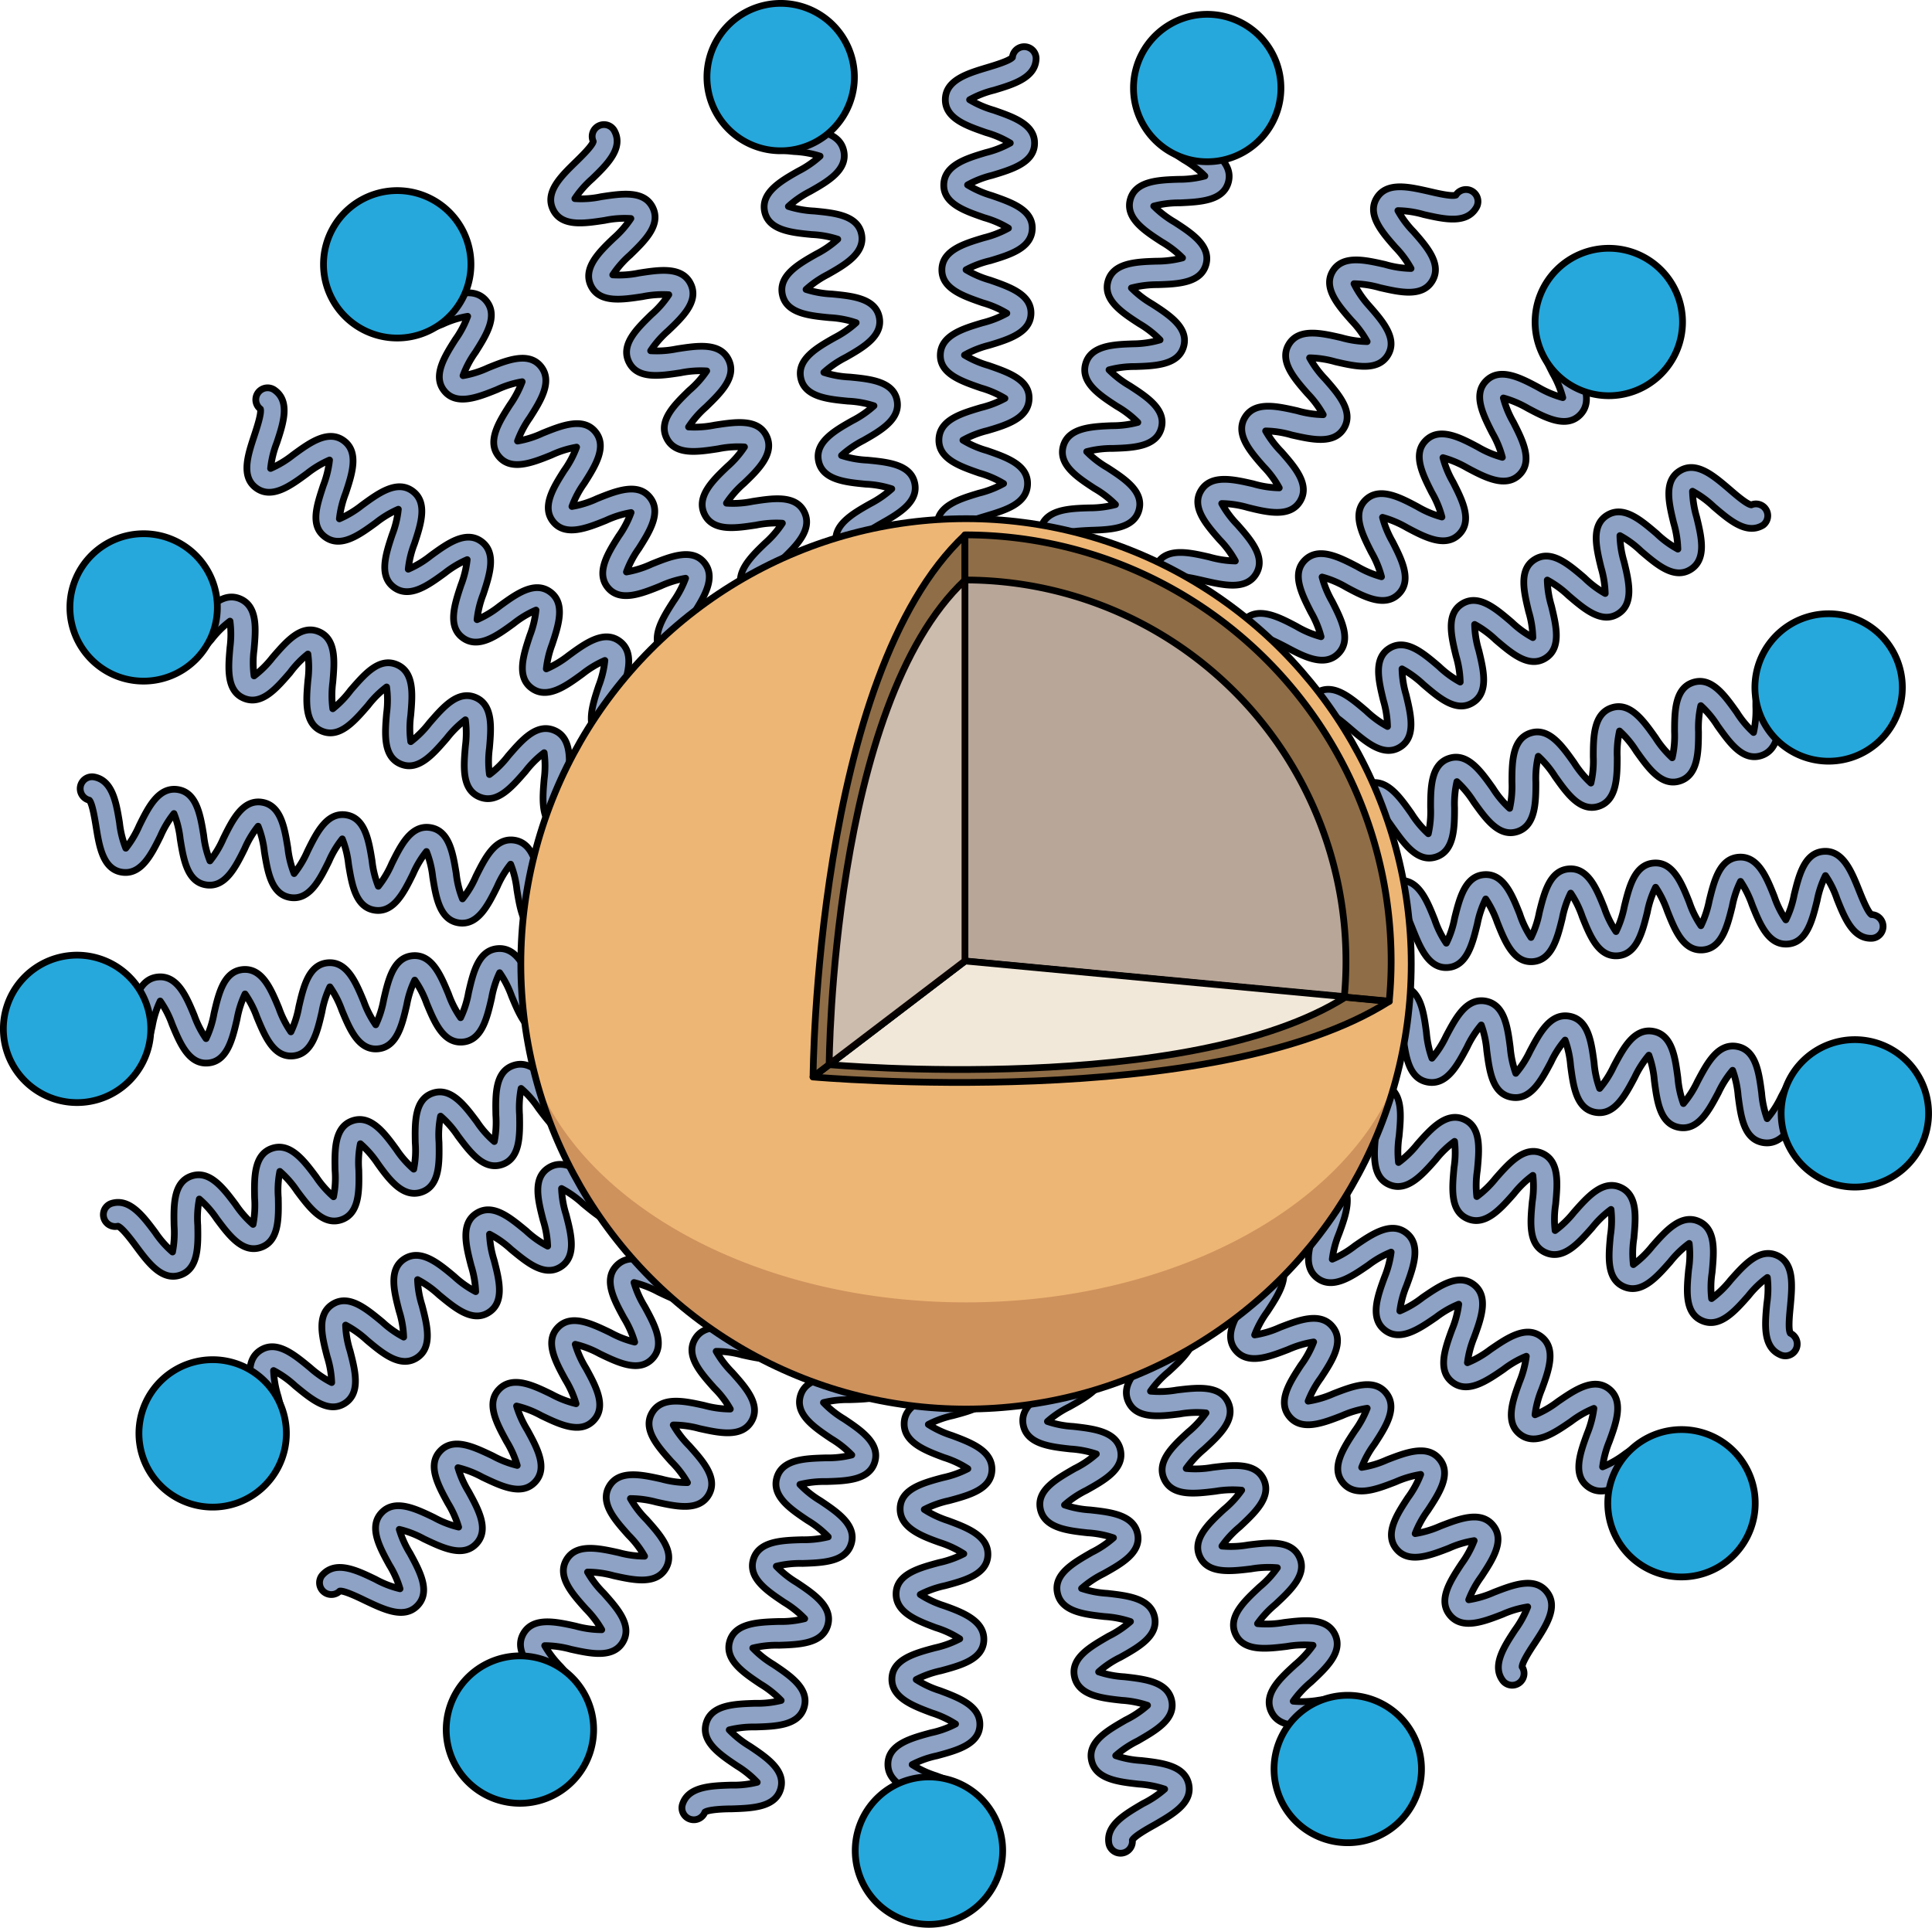 <svg id="Camada_1" data-name="Camada 1" xmlns="http://www.w3.org/2000/svg" width="286.45" height="285.83" viewBox="0 0 286.45 285.83"><title>elastin_like_polypeptide_transition_cut</title><path d="M172.15,86a1.76,1.76,0,0,1-.6-2.41c1.48-2.45,4.81-1.67,7.75-1a14.87,14.87,0,0,0,3.86.59,14.28,14.28,0,0,0-2.33-3.14c-2-2.28-4.24-4.86-2.76-7.3s4.8-1.67,7.74-1a14.63,14.63,0,0,0,3.86.6,14.53,14.53,0,0,0-2.32-3.14c-2-2.27-4.24-4.85-2.77-7.3s4.81-1.66,7.75-1a14.87,14.87,0,0,0,3.86.59,14.92,14.92,0,0,0-2.33-3.13c-2-2.28-4.24-4.86-2.77-7.3s4.81-1.67,7.75-1a14.87,14.87,0,0,0,3.86.59,15.21,15.21,0,0,0-2.33-3.14c-2-2.27-4.24-4.85-2.77-7.3s4.81-1.66,7.75-1a14.57,14.57,0,0,0,3.86.6,14.61,14.61,0,0,0-2.33-3.14c-2-2.27-4.24-4.85-2.76-7.3s4.8-1.66,7.74-1c1.19.28,3.36.79,4,.56a1.75,1.75,0,0,1,3,1.89c-1.47,2.45-4.8,1.66-7.74,1a14.52,14.52,0,0,0-3.86-.59,14.48,14.48,0,0,0,2.33,3.13c2,2.27,4.24,4.85,2.76,7.3s-4.81,1.67-7.75,1a14.81,14.81,0,0,0-3.85-.59A14.5,14.5,0,0,0,203,45.35c2,2.28,4.25,4.86,2.77,7.3s-4.81,1.67-7.75,1a14.87,14.87,0,0,0-3.85-.59,14.77,14.77,0,0,0,2.32,3.14c2,2.27,4.24,4.85,2.77,7.3s-4.81,1.66-7.75,1a14.51,14.51,0,0,0-3.86-.6A15,15,0,0,0,190,67c2,2.28,4.24,4.85,2.77,7.3S188,76,185,75.25a14.93,14.93,0,0,0-3.86-.59,14.52,14.52,0,0,0,2.33,3.14c2,2.27,4.24,4.85,2.76,7.3s-4.81,1.67-7.75,1c-1.18-.27-3.36-.79-4-.55A1.76,1.76,0,0,1,172.15,86Z" fill="#8da2c4" stroke="#000" stroke-linecap="round" stroke-linejoin="round"/><path d="M194.67,105.11a1.74,1.74,0,0,1,.58-2.41c2.44-1.49,5,.74,7.32,2.71a15,15,0,0,0,3.15,2.31,14.63,14.63,0,0,0-.61-3.86c-.71-2.93-1.52-6.26.92-7.75s5,.74,7.32,2.71a14.73,14.73,0,0,0,3.15,2.31,14.68,14.68,0,0,0-.62-3.86c-.71-2.93-1.52-6.26.92-7.75s5,.75,7.32,2.72a14.64,14.64,0,0,0,3.15,2.3,14.56,14.56,0,0,0-.62-3.85c-.71-2.94-1.52-6.26.92-7.75s5,.74,7.32,2.71A14.73,14.73,0,0,0,238,88a15,15,0,0,0-.62-3.85c-.71-2.94-1.52-6.27.92-7.76s5,.75,7.32,2.72a14.48,14.48,0,0,0,3.15,2.31,15,15,0,0,0-.62-3.86c-.71-2.93-1.52-6.26.92-7.75s5,.74,7.32,2.71c.92.8,2.61,2.26,3.27,2.34a1.75,1.75,0,0,1,1.75,3c-2.44,1.49-5-.74-7.32-2.72a14.74,14.74,0,0,0-3.15-2.3,15,15,0,0,0,.62,3.85c.71,2.94,1.52,6.26-.92,7.76s-5-.75-7.32-2.72a14.45,14.45,0,0,0-3.14-2.31,14.63,14.63,0,0,0,.61,3.86c.72,2.93,1.52,6.26-.91,7.75s-5-.74-7.32-2.72a15,15,0,0,0-3.15-2.3,14.56,14.56,0,0,0,.62,3.85c.71,2.94,1.52,6.26-.92,7.75s-5-.74-7.32-2.71a14.73,14.73,0,0,0-3.15-2.31,14.28,14.28,0,0,0,.62,3.86c.71,2.93,1.52,6.26-.92,7.75s-5-.74-7.32-2.72a15.26,15.26,0,0,0-3.15-2.3,14.5,14.5,0,0,0,.61,3.85c.71,2.94,1.52,6.27-.92,7.76s-5-.74-7.32-2.72c-.92-.79-2.62-2.25-3.28-2.33A1.76,1.76,0,0,1,194.67,105.11Z" fill="#8da2c4" stroke="#000" stroke-linecap="round" stroke-linejoin="round"/><path d="M205.84,132.43a1.74,1.74,0,0,1,1.63-1.87c2.85-.2,4.12,3,5.24,5.79a14.43,14.43,0,0,0,1.73,3.5,14.38,14.38,0,0,0,1.23-3.71c.73-2.93,1.55-6.25,4.4-6.45s4.12,3,5.24,5.79A14.43,14.43,0,0,0,227,139a14.38,14.38,0,0,0,1.23-3.71c.73-2.93,1.55-6.25,4.4-6.45s4.12,3,5.24,5.79a14.43,14.43,0,0,0,1.73,3.5,15.24,15.24,0,0,0,1.23-3.7c.72-2.94,1.54-6.26,4.39-6.46s4.12,3,5.24,5.79a14.25,14.25,0,0,0,1.73,3.5,15.24,15.24,0,0,0,1.23-3.7c.72-2.93,1.54-6.26,4.39-6.46s4.12,3,5.24,5.79a14.25,14.25,0,0,0,1.73,3.5,14.42,14.42,0,0,0,1.23-3.7c.72-2.93,1.54-6.26,4.39-6.45s4.12,3,5.24,5.79c.45,1.13,1.28,3.2,1.83,3.58a1.76,1.76,0,0,1,.15,3.51c-2.85.19-4.12-3-5.24-5.79a14.25,14.25,0,0,0-1.73-3.5,14.82,14.82,0,0,0-1.23,3.7c-.72,2.93-1.54,6.26-4.39,6.45s-4.12-3-5.24-5.79a15.41,15.41,0,0,0-1.73-3.5,14.64,14.64,0,0,0-1.23,3.71c-.73,2.93-1.54,6.26-4.4,6.45s-4.12-3-5.23-5.79a15.41,15.41,0,0,0-1.73-3.5,14.64,14.64,0,0,0-1.23,3.71c-.73,2.93-1.55,6.25-4.4,6.45s-4.12-3-5.24-5.79a14.81,14.81,0,0,0-1.72-3.5,14.75,14.75,0,0,0-1.24,3.71c-.72,2.93-1.54,6.25-4.39,6.45s-4.12-3-5.24-5.79a15.2,15.2,0,0,0-1.73-3.5,14.8,14.8,0,0,0-1.24,3.7c-.72,2.94-1.54,6.26-4.39,6.46s-4.12-3-5.24-5.79c-.45-1.13-1.28-3.21-1.83-3.58A1.76,1.76,0,0,1,205.84,132.43Z" fill="#8da2c4" stroke="#000" stroke-linecap="round" stroke-linejoin="round"/><path d="M203.13,161.82a1.75,1.75,0,0,1,2.31-.91c2.62,1.14,2.28,4.55,2,7.56a14.87,14.87,0,0,0-.09,3.9,14.69,14.69,0,0,0,2.81-2.72c2-2.26,4.26-4.83,6.88-3.69s2.28,4.55,2,7.55a14.9,14.9,0,0,0-.08,3.91,15,15,0,0,0,2.81-2.72c2-2.27,4.26-4.84,6.88-3.69s2.27,4.55,2,7.55a14.41,14.41,0,0,0-.08,3.9,14.88,14.88,0,0,0,2.8-2.71c2-2.27,4.26-4.84,6.88-3.7s2.27,4.55,2,7.55a14.48,14.48,0,0,0-.08,3.91,15,15,0,0,0,2.8-2.72c2-2.27,4.26-4.84,6.88-3.7s2.27,4.55,2,7.56a14.41,14.41,0,0,0-.08,3.9,15,15,0,0,0,2.8-2.72c2-2.26,4.26-4.83,6.88-3.69s2.27,4.55,2,7.55c-.12,1.21-.35,3.44,0,4a1.76,1.76,0,0,1-1.49,3.19c-2.62-1.15-2.28-4.55-2-7.56a14.83,14.83,0,0,0,.08-3.9,14.59,14.59,0,0,0-2.8,2.71c-2,2.27-4.26,4.84-6.88,3.7s-2.28-4.55-2-7.55a14.52,14.52,0,0,0,.09-3.91,14.69,14.69,0,0,0-2.81,2.72c-2,2.27-4.25,4.84-6.87,3.7s-2.28-4.55-2-7.56a14.45,14.45,0,0,0,.09-3.9,14.67,14.67,0,0,0-2.8,2.72c-2,2.26-4.26,4.83-6.88,3.69s-2.28-4.55-2-7.55a14.52,14.52,0,0,0,.09-3.91,14.69,14.69,0,0,0-2.81,2.72c-2,2.27-4.26,4.84-6.88,3.7s-2.27-4.55-2-7.56a14.41,14.41,0,0,0,.08-3.9,14.29,14.29,0,0,0-2.8,2.71c-2,2.27-4.26,4.84-6.88,3.7s-2.28-4.55-2-7.56c.12-1.21.35-3.43,0-4A1.75,1.75,0,0,1,203.13,161.82Z" fill="#8da2c4" stroke="#000" stroke-linecap="round" stroke-linejoin="round"/><path d="M187.16,186.64a1.75,1.75,0,0,1,2.47.26c1.79,2.22-.08,5.09-1.74,7.61a14.62,14.62,0,0,0-1.87,3.43,14.41,14.41,0,0,0,3.74-1.12c2.82-1.09,6-2.32,7.81-.1s-.08,5.09-1.74,7.62a14.82,14.82,0,0,0-1.88,3.42,14.81,14.81,0,0,0,3.75-1.11c2.81-1.09,6-2.33,7.8-.11s-.08,5.09-1.73,7.62a14.45,14.45,0,0,0-1.88,3.42,14.41,14.41,0,0,0,3.74-1.12c2.82-1.09,6-2.32,7.81-.1s-.08,5.09-1.74,7.61a14.87,14.87,0,0,0-1.88,3.43,15,15,0,0,0,3.74-1.12c2.82-1.09,6-2.33,7.81-.1s-.08,5.08-1.74,7.61a14.57,14.57,0,0,0-1.87,3.42,14.75,14.75,0,0,0,3.74-1.11c2.82-1.09,6-2.33,7.81-.1s-.09,5.08-1.74,7.61c-.67,1-1.9,2.88-1.89,3.55a1.76,1.76,0,0,1-2.79,2.13c-1.79-2.22.08-5.08,1.74-7.61a15,15,0,0,0,1.88-3.42,14.63,14.63,0,0,0-3.74,1.11c-2.82,1.09-6,2.33-7.81.1s.08-5.08,1.74-7.61a14.75,14.75,0,0,0,1.87-3.42,14.41,14.41,0,0,0-3.74,1.12c-2.82,1.09-6,2.32-7.8.1s.08-5.09,1.73-7.61a14.5,14.5,0,0,0,1.88-3.43,15.24,15.24,0,0,0-3.74,1.12c-2.82,1.09-6,2.33-7.81.1s.08-5.08,1.74-7.61a15,15,0,0,0,1.88-3.42,14.69,14.69,0,0,0-3.75,1.11c-2.81,1.09-6,2.33-7.8.1s.08-5.08,1.73-7.61a14.5,14.5,0,0,0,1.88-3.43A15.24,15.24,0,0,0,191,200.1c-2.82,1.09-6,2.32-7.81.1s.08-5.09,1.73-7.61c.67-1,1.9-2.89,1.89-3.56A1.74,1.74,0,0,1,187.16,186.64Z" fill="#8da2c4" stroke="#000" stroke-linecap="round" stroke-linejoin="round"/><path d="M161.53,201.27a1.76,1.76,0,0,1,2.07,1.38c.57,2.8-2.42,4.47-5.06,5.95a14.55,14.55,0,0,0-3.24,2.17,14.3,14.3,0,0,0,3.83.74c3,.34,6.41.72,7,3.52s-2.42,4.47-5.06,5.95a14.55,14.55,0,0,0-3.24,2.17,14.53,14.53,0,0,0,3.83.74c3,.33,6.4.71,7,3.52s-2.42,4.47-5.05,5.94a14.88,14.88,0,0,0-3.25,2.18,14.73,14.73,0,0,0,3.83.73c3,.34,6.41.72,7,3.52s-2.42,4.47-5.06,5.95a13.9,13.9,0,0,0-3.24,2.17,14.56,14.56,0,0,0,3.83.73c3,.34,6.4.72,7,3.52s-2.42,4.47-5.06,6a14.68,14.68,0,0,0-3.24,2.17,14.64,14.64,0,0,0,3.83.73c3,.34,6.41.72,7,3.52s-2.42,4.47-5.05,6c-1.06.59-3,1.68-3.31,2.28a1.76,1.76,0,0,1-3.46.6c-.57-2.8,2.42-4.47,5-6a14.88,14.88,0,0,0,3.25-2.17,15.12,15.12,0,0,0-3.84-.74c-3-.33-6.4-.71-7-3.51s2.42-4.47,5.06-6a14.55,14.55,0,0,0,3.24-2.17,15,15,0,0,0-3.83-.74c-3-.33-6.4-.71-7-3.51s2.42-4.47,5.05-6a14.88,14.88,0,0,0,3.25-2.17,15.13,15.13,0,0,0-3.83-.74c-3-.33-6.41-.71-7-3.51s2.42-4.47,5.06-6a14.88,14.88,0,0,0,3.25-2.17,14.7,14.7,0,0,0-3.84-.74c-3-.33-6.4-.71-7-3.52s2.42-4.47,5.06-6a14.55,14.55,0,0,0,3.24-2.17,15,15,0,0,0-3.83-.74c-3-.33-6.41-.71-7-3.51s2.42-4.48,5.06-6c1.06-.59,3-1.68,3.31-2.28A1.77,1.77,0,0,1,161.53,201.27Z" fill="#8da2c4" stroke="#000" stroke-linecap="round" stroke-linejoin="round"/><path d="M132,202.43a1.75,1.75,0,0,1,1.2,2.17c-.79,2.75-4.21,2.85-7.23,2.94a14.9,14.9,0,0,0-3.88.43,14.52,14.52,0,0,0,3.06,2.43c2.51,1.68,5.35,3.59,4.56,6.34s-4.21,2.85-7.23,2.94a14.9,14.9,0,0,0-3.88.43,14.58,14.58,0,0,0,3.06,2.43c2.5,1.68,5.35,3.59,4.56,6.33s-4.22,2.85-7.24,2.95a14.62,14.62,0,0,0-3.88.42,14.78,14.78,0,0,0,3.06,2.43c2.51,1.68,5.36,3.59,4.56,6.33s-4.21,2.85-7.23,2.95a14.62,14.62,0,0,0-3.88.42,14.78,14.78,0,0,0,3.06,2.43c2.51,1.68,5.35,3.59,4.56,6.33s-4.21,2.85-7.23,2.94a15,15,0,0,0-3.88.43,14.78,14.78,0,0,0,3.06,2.43c2.51,1.68,5.35,3.59,4.56,6.33s-4.21,2.85-7.23,2.95c-1.21,0-3.45.1-4,.49a1.76,1.76,0,0,1-3.35-1.06c.79-2.75,4.22-2.85,7.23-2.95a14.52,14.52,0,0,0,3.88-.42,14.43,14.43,0,0,0-3-2.43c-2.51-1.68-5.36-3.59-4.57-6.33s4.22-2.85,7.24-2.95a14.62,14.62,0,0,0,3.88-.42,14.78,14.78,0,0,0-3.06-2.43c-2.51-1.68-5.36-3.59-4.57-6.33s4.22-2.85,7.24-2.95a14.62,14.62,0,0,0,3.88-.42,14.78,14.78,0,0,0-3.06-2.43c-2.51-1.68-5.36-3.59-4.56-6.33s4.21-2.85,7.23-2.94a15,15,0,0,0,3.88-.43,14.78,14.78,0,0,0-3.06-2.43c-2.51-1.68-5.35-3.59-4.56-6.34s4.21-2.85,7.23-2.94a14.53,14.53,0,0,0,3.88-.43,14.83,14.83,0,0,0-3.06-2.42c-2.51-1.69-5.35-3.59-4.56-6.34s4.21-2.85,7.23-2.95c1.22,0,3.45-.1,4-.49A1.76,1.76,0,0,1,132,202.43Z" fill="#8da2c4" stroke="#000" stroke-linecap="round" stroke-linejoin="round"/><path d="M105.35,189.83a1.75,1.75,0,0,1,.06,2.48c-2,2.07-5,.59-7.77-.73A15.29,15.29,0,0,0,94,190.17a14.68,14.68,0,0,0,1.59,3.57c1.45,2.65,3.09,5.66,1.12,7.73s-5.06.58-7.78-.73a14.34,14.34,0,0,0-3.64-1.41,14.93,14.93,0,0,0,1.6,3.56c1.45,2.65,3.09,5.66,1.12,7.73s-5.06.58-7.78-.73a14.34,14.34,0,0,0-3.64-1.41,15.11,15.11,0,0,0,1.6,3.56c1.45,2.65,3.09,5.65,1.12,7.73s-5,.58-7.77-.73a14.94,14.94,0,0,0-3.64-1.42,14.68,14.68,0,0,0,1.59,3.57c1.45,2.65,3.09,5.65,1.12,7.72s-5,.59-7.77-.73a14.48,14.48,0,0,0-3.64-1.41,14.54,14.54,0,0,0,1.6,3.56c1.44,2.65,3.08,5.66,1.11,7.73s-5,.58-7.77-.73c-1.09-.53-3.11-1.5-3.77-1.41a1.75,1.75,0,0,1-2.48-2.48c2-2.07,5.06-.58,7.78.73a14.48,14.48,0,0,0,3.64,1.41,14.54,14.54,0,0,0-1.6-3.56c-1.45-2.65-3.09-5.66-1.12-7.73s5.06-.58,7.78.73A14.34,14.34,0,0,0,68,226.43a14.93,14.93,0,0,0-1.6-3.56c-1.45-2.65-3.09-5.66-1.12-7.73s5-.58,7.77.73a14.94,14.94,0,0,0,3.64,1.42,14.68,14.68,0,0,0-1.59-3.57C73.66,211.07,72,208.07,74,206s5.05-.59,7.77.73a14.87,14.87,0,0,0,3.64,1.41,14.68,14.68,0,0,0-1.59-3.57c-1.45-2.65-3.09-5.65-1.12-7.72s5-.59,7.77.73A14.87,14.87,0,0,0,94.1,199a14.68,14.68,0,0,0-1.59-3.57c-1.45-2.65-3.09-5.65-1.12-7.73s5-.58,7.77.73c1.1.53,3.11,1.5,3.77,1.41A1.76,1.76,0,0,1,105.35,189.83Z" fill="#8da2c4" stroke="#000" stroke-linecap="round" stroke-linejoin="round"/><path d="M87.49,166.33a1.75,1.75,0,0,1-1.09,2.23c-2.7.93-4.75-1.81-6.56-4.23a14.6,14.6,0,0,0-2.58-2.94,15.17,15.17,0,0,0-.23,3.9c.06,3,.13,6.45-2.58,7.38s-4.75-1.82-6.56-4.24a14.53,14.53,0,0,0-2.57-2.93,14.22,14.22,0,0,0-.23,3.89c.06,3,.12,6.45-2.58,7.37S57.76,175,56,172.53a14.9,14.9,0,0,0-2.57-2.94,14.32,14.32,0,0,0-.23,3.9c.06,3,.12,6.44-2.58,7.37s-4.75-1.81-6.56-4.23a14.9,14.9,0,0,0-2.57-2.94,14.29,14.29,0,0,0-.23,3.9c.06,3,.13,6.44-2.58,7.37s-4.75-1.82-6.55-4.24a14.83,14.83,0,0,0-2.58-2.93,14.67,14.67,0,0,0-.23,3.9c.06,3,.13,6.44-2.58,7.37s-4.75-1.82-6.55-4.24c-.73-1-2.07-2.76-2.7-3a1.76,1.76,0,0,1-1.05-3.35c2.71-.92,4.75,1.82,6.56,4.24a14.55,14.55,0,0,0,2.58,2.93,15.05,15.05,0,0,0,.23-3.89c-.06-3-.13-6.45,2.57-7.37s4.75,1.81,6.56,4.23a14.92,14.92,0,0,0,2.58,2.94,15.17,15.17,0,0,0,.23-3.9c-.06-3-.13-6.44,2.57-7.37s4.75,1.81,6.56,4.24a14.81,14.81,0,0,0,2.57,2.93,14.26,14.26,0,0,0,.23-3.9c-.06-3-.13-6.44,2.58-7.37S57,168,58.77,170.43a14.53,14.53,0,0,0,2.57,2.93,14.26,14.26,0,0,0,.23-3.9c-.06-3-.12-6.44,2.58-7.37s4.75,1.82,6.56,4.24a14.25,14.25,0,0,0,2.58,2.93,15.1,15.1,0,0,0,.23-3.9c-.06-3-.13-6.44,2.58-7.37s4.75,1.82,6.56,4.24c.72,1,2.06,2.76,2.69,3A1.76,1.76,0,0,1,87.49,166.33Z" fill="#8da2c4" stroke="#000" stroke-linecap="round" stroke-linejoin="round"/><path d="M82.5,137.25a1.75,1.75,0,0,1-2,1.47c-2.82-.42-3.37-3.8-3.86-6.79a14.48,14.48,0,0,0-.93-3.79,14.88,14.88,0,0,0-2,3.35c-1.34,2.71-2.86,5.78-5.69,5.35s-3.38-3.8-3.86-6.78a14.46,14.46,0,0,0-.93-3.8,14.88,14.88,0,0,0-2,3.35c-1.34,2.71-2.86,5.78-5.68,5.35s-3.38-3.8-3.87-6.78a14.38,14.38,0,0,0-.93-3.79,14.8,14.8,0,0,0-2,3.35c-1.34,2.7-2.86,5.77-5.69,5.34s-3.37-3.8-3.86-6.78a14.48,14.48,0,0,0-.93-3.79,14.8,14.8,0,0,0-2,3.35c-1.34,2.7-2.86,5.77-5.69,5.35s-3.37-3.81-3.86-6.79a14.48,14.48,0,0,0-.93-3.79,15,15,0,0,0-2,3.35c-1.34,2.71-2.86,5.77-5.69,5.35s-3.38-3.81-3.86-6.79c-.2-1.2-.55-3.4-1-3.89a1.76,1.76,0,0,1,.61-3.46c2.83.43,3.38,3.81,3.87,6.79a14.48,14.48,0,0,0,.93,3.79,15,15,0,0,0,2-3.35c1.34-2.71,2.86-5.77,5.69-5.35s3.37,3.81,3.86,6.79a14.48,14.48,0,0,0,.93,3.79,14.88,14.88,0,0,0,2-3.35c1.34-2.71,2.86-5.78,5.69-5.35s3.37,3.8,3.86,6.79a14.48,14.48,0,0,0,.93,3.79,14.88,14.88,0,0,0,2-3.35c1.34-2.71,2.86-5.78,5.69-5.35s3.38,3.8,3.86,6.78a14.56,14.56,0,0,0,.93,3.8,14.74,14.74,0,0,0,2-3.36c1.34-2.7,2.86-5.77,5.69-5.34s3.37,3.8,3.86,6.78a14.38,14.38,0,0,0,.93,3.79,14.44,14.44,0,0,0,2-3.35c1.35-2.7,2.87-5.77,5.69-5.35s3.38,3.81,3.87,6.79c.19,1.2.55,3.41,1,3.89A1.76,1.76,0,0,1,82.5,137.25Z" fill="#8da2c4" stroke="#000" stroke-linecap="round" stroke-linejoin="round"/><path d="M91.51,109.14a1.77,1.77,0,0,1-2.46.39c-2.31-1.69-1.24-4.94-.29-7.81a14.56,14.56,0,0,0,.92-3.79,14.84,14.84,0,0,0-3.32,2c-2.44,1.78-5.21,3.8-7.52,2.12s-1.24-4.93-.29-7.8a14.56,14.56,0,0,0,.92-3.79,14.48,14.48,0,0,0-3.32,2c-2.44,1.78-5.21,3.8-7.52,2.12s-1.24-4.94-.29-7.8a15,15,0,0,0,.93-3.8,15,15,0,0,0-3.33,2c-2.44,1.78-5.2,3.8-7.51,2.12s-1.24-4.93-.29-7.8a14.56,14.56,0,0,0,.92-3.79,14.84,14.84,0,0,0-3.32,2c-2.44,1.78-5.2,3.8-7.52,2.12S47,74.87,47.93,72a15,15,0,0,0,.93-3.79,14.88,14.88,0,0,0-3.33,2C43.1,72,40.33,74.05,38,72.37s-1.24-4.93-.29-7.8c.38-1.16,1.08-3.28.9-3.92a1.75,1.75,0,0,1,2.14-2.78c2.31,1.68,1.24,4.93.29,7.8a14.47,14.47,0,0,0-.92,3.79,14.84,14.84,0,0,0,3.32-2c2.44-1.79,5.21-3.81,7.52-2.12s1.24,4.93.29,7.8a14.94,14.94,0,0,0-.93,3.79,14.88,14.88,0,0,0,3.33-2c2.44-1.79,5.2-3.81,7.51-2.12s1.24,4.93.29,7.8a14.47,14.47,0,0,0-.92,3.79,14.56,14.56,0,0,0,3.32-2c2.44-1.78,5.2-3.8,7.51-2.12s1.24,4.94.3,7.81a14.53,14.53,0,0,0-.93,3.79,14.81,14.81,0,0,0,3.33-2c2.44-1.78,5.2-3.8,7.51-2.11s1.24,4.93.29,7.8A14.56,14.56,0,0,0,81,99.18a15.11,15.11,0,0,0,3.33-2c2.43-1.78,5.2-3.8,7.51-2.12s1.24,4.93.29,7.8c-.38,1.16-1.08,3.28-.9,3.92A1.77,1.77,0,0,1,91.51,109.14Z" fill="#8da2c4" stroke="#000" stroke-linecap="round" stroke-linejoin="round"/><path d="M112.47,88.37a1.75,1.75,0,0,1-2.35-.79c-1.28-2.56,1.18-5,3.34-7.06A14.6,14.6,0,0,0,116,77.58a14.86,14.86,0,0,0-3.89.28c-3,.45-6.38,1-7.65-1.59s1.18-5,3.35-7.06a14.6,14.6,0,0,0,2.57-2.94,14.94,14.94,0,0,0-3.9.28c-3,.46-6.37,1-7.64-1.59s1.18-4.95,3.34-7.06A14.31,14.31,0,0,0,104.78,55a14.86,14.86,0,0,0-3.89.28c-3,.45-6.37,1-7.64-1.59s1.18-4.95,3.34-7.06a14.31,14.31,0,0,0,2.57-2.93,14.86,14.86,0,0,0-3.89.28c-3,.45-6.37,1-7.64-1.59s1.18-5,3.34-7.06a14.85,14.85,0,0,0,2.57-2.93,14.44,14.44,0,0,0-3.89.28c-3,.45-6.37,1-7.64-1.59s1.18-4.95,3.34-7.06c.87-.85,2.47-2.41,2.61-3.06a1.75,1.75,0,0,1,3.18-1.48C92.42,22,90,24.41,87.8,26.52a14.85,14.85,0,0,0-2.57,2.93,14,14,0,0,0,3.89-.28c3-.45,6.37-1,7.65,1.59s-1.18,4.95-3.35,7.06a14.6,14.6,0,0,0-2.57,2.94,14.86,14.86,0,0,0,3.89-.28c3-.46,6.37-1,7.65,1.59s-1.18,4.94-3.35,7a14.6,14.6,0,0,0-2.57,2.94,14.86,14.86,0,0,0,3.89-.28c3-.46,6.37-1,7.65,1.59s-1.18,4.94-3.35,7.05a14.6,14.6,0,0,0-2.57,2.94,15,15,0,0,0,3.9-.28c3-.45,6.37-1,7.64,1.59s-1.18,5-3.34,7.06a14.62,14.62,0,0,0-2.58,2.93,14.46,14.46,0,0,0,3.9-.27c3-.46,6.37-1,7.64,1.59s-1.18,5-3.34,7.06c-.87.85-2.47,2.41-2.61,3.06A1.76,1.76,0,0,1,112.47,88.37Z" fill="#8da2c4" stroke="#000" stroke-linecap="round" stroke-linejoin="round"/><path d="M140.66,79.62a1.74,1.74,0,0,1-1.72-1.78c.05-2.86,3.33-3.85,6.22-4.72a14.62,14.62,0,0,0,3.64-1.42,14.62,14.62,0,0,0-3.59-1.55c-2.86-1-6.09-2.09-6-5s3.33-3.84,6.22-4.71A14.62,14.62,0,0,0,149,59.07a14.71,14.71,0,0,0-3.58-1.55c-2.86-1-6.1-2.08-6-4.94s3.33-3.84,6.23-4.71a14.69,14.69,0,0,0,3.63-1.42,14.71,14.71,0,0,0-3.58-1.55c-2.86-1-6.1-2.08-6.05-4.94s3.34-3.84,6.23-4.71a14.78,14.78,0,0,0,3.64-1.42,14.62,14.62,0,0,0-3.59-1.55c-2.86-1-6.1-2.08-6-4.94s3.33-3.84,6.22-4.71a14.62,14.62,0,0,0,3.64-1.42,14.71,14.71,0,0,0-3.58-1.55c-2.86-1-6.1-2.08-6.05-4.94s3.33-3.84,6.22-4.71c1.17-.35,3.31-1,3.73-1.51a1.76,1.76,0,0,1,3.51.15c-.05,2.86-3.33,3.85-6.23,4.72a14.53,14.53,0,0,0-3.63,1.42,15.1,15.1,0,0,0,3.58,1.55c2.86,1,6.1,2.08,6.05,4.94S150,25.12,147.1,26a14.62,14.62,0,0,0-3.64,1.42A15,15,0,0,0,147.05,29c2.86,1,6.1,2.08,6,4.94s-3.33,3.84-6.22,4.71A14.62,14.62,0,0,0,143.23,40a14.72,14.72,0,0,0,3.58,1.54c2.86,1,6.1,2.09,6.05,4.94s-3.33,3.85-6.22,4.72A14.62,14.62,0,0,0,143,52.65a15.1,15.1,0,0,0,3.58,1.55c2.86,1,6.1,2.08,6,4.94S149.3,63,146.4,63.85a14.53,14.53,0,0,0-3.63,1.42,14.37,14.37,0,0,0,3.58,1.55c2.86,1,6.1,2.09,6,5s-3.33,3.84-6.22,4.71c-1.16.35-3.31,1-3.73,1.51A1.74,1.74,0,0,1,140.66,79.62Z" fill="#8da2c4" stroke="#000" stroke-linecap="round" stroke-linejoin="round"/><path d="M184.52,94.39a1.76,1.76,0,0,1,0-2.49c2-2,5.07-.43,7.75,1a14.66,14.66,0,0,0,3.6,1.51,14.73,14.73,0,0,0-1.49-3.61c-1.37-2.69-2.93-5.74-.9-7.75s5.07-.44,7.75.95a14.89,14.89,0,0,0,3.6,1.52,14.73,14.73,0,0,0-1.49-3.61c-1.37-2.69-2.92-5.75-.89-7.76s5.06-.44,7.75,1a14.6,14.6,0,0,0,3.59,1.51,14.67,14.67,0,0,0-1.49-3.6c-1.37-2.7-2.92-5.75-.89-7.76s5.06-.44,7.75,1a14.6,14.6,0,0,0,3.59,1.51,14.67,14.67,0,0,0-1.49-3.6c-1.37-2.7-2.92-5.75-.89-7.76s5.06-.44,7.74,1a14.82,14.82,0,0,0,3.6,1.51,14.67,14.67,0,0,0-1.49-3.6c-1.37-2.7-2.92-5.75-.89-7.76s5.06-.44,7.74,1c1.08.56,3.07,1.59,3.73,1.52a1.76,1.76,0,0,1,2.41,2.56c-2,2-5.07.43-7.75-1a14.89,14.89,0,0,0-3.6-1.52,14.73,14.73,0,0,0,1.49,3.61c1.37,2.69,2.92,5.74.9,7.76s-5.07.43-7.75-1a15.3,15.3,0,0,0-3.6-1.52,14.57,14.57,0,0,0,1.49,3.61c1.37,2.69,2.92,5.75.9,7.76s-5.07.43-7.75-1a15.3,15.3,0,0,0-3.6-1.52,14.57,14.57,0,0,0,1.49,3.61c1.37,2.69,2.93,5.74.9,7.76s-5.07.43-7.75-1a15.3,15.3,0,0,0-3.6-1.52,14.78,14.78,0,0,0,1.49,3.62c1.37,2.69,2.92,5.74.89,7.75s-5.06.44-7.74-1a14.5,14.5,0,0,0-3.6-1.52,14.73,14.73,0,0,0,1.49,3.61c1.37,2.69,2.92,5.74.89,7.76s-5.07.44-7.75-1c-1.08-.56-3.07-1.59-3.73-1.51A1.75,1.75,0,0,1,184.52,94.39Z" fill="#8da2c4" stroke="#000" stroke-linecap="round" stroke-linejoin="round"/><path id="changecolor" d="M230.76,55.43A10.93,10.93,0,1,0,230.82,40,10.93,10.93,0,0,0,230.76,55.43Z" fill="#26a8dc" stroke="#000" stroke-linecap="round" stroke-linejoin="round"/><path d="M201.68,118.39a1.77,1.77,0,0,1,1.16-2.2c2.73-.85,4.7,2,6.43,4.43a14.49,14.49,0,0,0,2.5,3,15,15,0,0,0,.34-3.89c0-3,.06-6.45,2.79-7.3s4.7,2,6.44,4.43a14.35,14.35,0,0,0,2.49,3,15,15,0,0,0,.34-3.89c0-3,.06-6.44,2.79-7.29s4.7,2,6.43,4.43a15,15,0,0,0,2.49,3,14.46,14.46,0,0,0,.35-3.88c0-3,.05-6.45,2.78-7.3s4.7,2,6.43,4.43a15,15,0,0,0,2.49,3,14.46,14.46,0,0,0,.35-3.88c0-3,.05-6.45,2.78-7.3s4.7,2,6.44,4.43a14.43,14.43,0,0,0,2.49,3,15,15,0,0,0,.34-3.89c0-3,.06-6.45,2.79-7.3s4.69,2,6.43,4.43c.7,1,2,2.82,2.6,3.06a1.76,1.76,0,0,1,1,3.38c-2.73.85-4.7-2-6.43-4.42a14.8,14.8,0,0,0-2.49-3,14.5,14.5,0,0,0-.35,3.89c0,3-.06,6.44-2.79,7.29s-4.69-2-6.43-4.42a14.48,14.48,0,0,0-2.49-3,15,15,0,0,0-.34,3.89c0,3-.06,6.44-2.79,7.29s-4.69-2-6.43-4.42a14.48,14.48,0,0,0-2.49-3,15,15,0,0,0-.34,3.89c0,3-.06,6.44-2.79,7.29s-4.7-2-6.43-4.43a15,15,0,0,0-2.49-3,14.5,14.5,0,0,0-.35,3.89c0,3-.06,6.44-2.79,7.29s-4.69-2-6.43-4.42a14.8,14.8,0,0,0-2.49-3,14.92,14.92,0,0,0-.35,3.89c0,3-.05,6.44-2.79,7.29s-4.69-2-6.43-4.42c-.7-1-2-2.83-2.61-3.07A1.76,1.76,0,0,1,201.68,118.39Z" fill="#8da2c4" stroke="#000" stroke-linecap="round" stroke-linejoin="round"/><path id="changecolor-2" data-name="changecolor" d="M260.69,105.19a10.93,10.93,0,1,0,7.19-13.69A10.93,10.93,0,0,0,260.69,105.19Z" fill="#26a8dc" stroke="#000" stroke-linecap="round" stroke-linejoin="round"/><path d="M205.83,147.61a1.75,1.75,0,0,1,2-1.41c2.81.5,3.26,3.9,3.66,6.89a15,15,0,0,0,.82,3.82,14.86,14.86,0,0,0,2.11-3.29c1.42-2.67,3-5.69,5.84-5.18s3.27,3.9,3.66,6.89a15,15,0,0,0,.82,3.82,14.86,14.86,0,0,0,2.11-3.29c1.42-2.67,3-5.69,5.84-5.18s3.26,3.9,3.66,6.89a14.62,14.62,0,0,0,.82,3.82,14.85,14.85,0,0,0,2.1-3.29c1.42-2.67,3-5.69,5.84-5.18s3.26,3.9,3.66,6.89a14.62,14.62,0,0,0,.82,3.82,14.85,14.85,0,0,0,2.1-3.29c1.42-2.67,3-5.69,5.84-5.18s3.26,3.9,3.66,6.89a14.62,14.62,0,0,0,.82,3.82,14.85,14.85,0,0,0,2.1-3.29c1.42-2.67,3-5.69,5.84-5.18s3.27,3.9,3.67,6.89c.16,1.21.45,3.42.89,3.92a1.76,1.76,0,0,1-.71,3.44c-2.82-.51-3.27-3.9-3.67-6.89a14.62,14.62,0,0,0-.82-3.82,14.85,14.85,0,0,0-2.1,3.29c-1.42,2.67-3,5.69-5.84,5.18s-3.26-3.9-3.66-6.89a14.62,14.62,0,0,0-.82-3.82,14.85,14.85,0,0,0-2.1,3.29c-1.42,2.67-3,5.69-5.84,5.18s-3.26-3.9-3.66-6.89a14.62,14.62,0,0,0-.82-3.82,14.85,14.85,0,0,0-2.1,3.29c-1.42,2.67-3,5.69-5.84,5.18s-3.26-3.9-3.66-6.89a14.62,14.62,0,0,0-.82-3.82,14.5,14.5,0,0,0-2.1,3.29c-1.42,2.67-3,5.69-5.85,5.18s-3.26-3.9-3.66-6.89a14.62,14.62,0,0,0-.82-3.82,14.85,14.85,0,0,0-2.1,3.29c-1.42,2.67-3,5.69-5.84,5.18s-3.27-3.9-3.67-6.89c-.16-1.21-.45-3.43-.89-3.93A1.75,1.75,0,0,1,205.83,147.61Z" fill="#8da2c4" stroke="#000" stroke-linecap="round" stroke-linejoin="round"/><path id="changecolor-3" data-name="changecolor" d="M264.26,163.14a10.93,10.93,0,1,0,12.7-8.81A10.93,10.93,0,0,0,264.26,163.14Z" fill="#26a8dc" stroke="#000" stroke-linecap="round" stroke-linejoin="round"/><path d="M196,175.44a1.76,1.76,0,0,1,2.46-.31c2.27,1.75,1.1,5,.07,7.81a14.53,14.53,0,0,0-1,3.77,14.61,14.61,0,0,0,3.38-2c2.49-1.71,5.32-3.65,7.58-1.9s1.09,5,.06,7.81a14.36,14.36,0,0,0-1,3.76,14.61,14.61,0,0,0,3.38-2c2.49-1.71,5.31-3.64,7.58-1.9s1.09,5,.06,7.81a15,15,0,0,0-1,3.77,14.86,14.86,0,0,0,3.39-1.95c2.49-1.71,5.31-3.65,7.57-1.9s1.09,5,.06,7.8a14.53,14.53,0,0,0-1,3.77,14.61,14.61,0,0,0,3.38-1.95c2.49-1.71,5.31-3.65,7.57-1.9s1.1,5,.07,7.81a14.83,14.83,0,0,0-1,3.76,14.61,14.61,0,0,0,3.38-1.95c2.49-1.71,5.32-3.65,7.58-1.9s1.09,5,.06,7.81c-.41,1.14-1.17,3.24-1,3.89a1.76,1.76,0,0,1-2.22,2.72c-2.27-1.75-1.1-5-.07-7.81a14.83,14.83,0,0,0,1-3.76,14.86,14.86,0,0,0-3.39,2c-2.49,1.71-5.31,3.65-7.57,1.9s-1.09-5-.06-7.81a14.87,14.87,0,0,0,1-3.76,14.9,14.9,0,0,0-3.38,1.94c-2.49,1.71-5.31,3.65-7.57,1.9s-1.1-5-.07-7.8a15,15,0,0,0,1-3.77,14.61,14.61,0,0,0-3.38,1.95c-2.49,1.71-5.32,3.65-7.58,1.9s-1.09-5-.06-7.81a14.36,14.36,0,0,0,1-3.76,14.61,14.61,0,0,0-3.38,1.95c-2.49,1.71-5.31,3.65-7.57,1.9s-1.1-5-.07-7.81a15.05,15.05,0,0,0,1-3.76,14.41,14.41,0,0,0-3.39,1.94c-2.49,1.71-5.31,3.65-7.57,1.9s-1.1-5-.07-7.81c.41-1.14,1.18-3.24,1-3.89A1.77,1.77,0,0,1,196,175.44Z" fill="#8da2c4" stroke="#000" stroke-linecap="round" stroke-linejoin="round"/><path id="changecolor-4" data-name="changecolor" d="M240.67,216.2A10.93,10.93,0,1,0,256,214.25,10.95,10.95,0,0,0,240.67,216.2Z" fill="#26a8dc" stroke="#000" stroke-linecap="round" stroke-linejoin="round"/><path d="M174.45,195.6a1.75,1.75,0,0,1,2.33.86c1.2,2.59-1.32,4.91-3.54,6.95a14.59,14.59,0,0,0-2.66,2.87,14.83,14.83,0,0,0,3.9-.17c3-.36,6.4-.78,7.6,1.82s-1.33,4.91-3.55,6.95a15.52,15.52,0,0,0-2.66,2.86,14.35,14.35,0,0,0,3.9-.16c3-.37,6.4-.78,7.6,1.81s-1.32,4.91-3.55,7a14.51,14.51,0,0,0-2.65,2.86,14.75,14.75,0,0,0,3.89-.17c3-.37,6.4-.78,7.6,1.81s-1.32,4.91-3.55,7a14.91,14.91,0,0,0-2.66,2.86,14.81,14.81,0,0,0,3.9-.17c3-.37,6.4-.78,7.6,1.81s-1.32,4.91-3.55,7a14.91,14.91,0,0,0-2.66,2.86,14.81,14.81,0,0,0,3.9-.17c3-.37,6.4-.78,7.6,1.81s-1.32,4.91-3.55,7c-.89.82-2.54,2.33-2.7,3a1.75,1.75,0,0,1-3.22,1.39c-1.2-2.6,1.32-4.92,3.55-7a14.51,14.51,0,0,0,2.65-2.86,14.83,14.83,0,0,0-3.9.17c-3,.36-6.39.78-7.59-1.82s1.32-4.91,3.55-6.95a14.79,14.79,0,0,0,2.65-2.86,14.83,14.83,0,0,0-3.9.17c-3,.36-6.39.78-7.59-1.81s1.32-4.92,3.55-7a14.51,14.51,0,0,0,2.65-2.86,14.83,14.83,0,0,0-3.9.17c-3,.36-6.39.78-7.59-1.81s1.32-4.92,3.55-7a14.51,14.51,0,0,0,2.65-2.86,15.22,15.22,0,0,0-3.9.16c-3,.37-6.4.79-7.59-1.81s1.32-4.91,3.54-6.95a14.85,14.85,0,0,0,2.66-2.86,14.36,14.36,0,0,0-3.9.16c-3,.37-6.4.78-7.6-1.81s1.33-4.92,3.55-7c.89-.82,2.54-2.34,2.7-3A1.75,1.75,0,0,1,174.45,195.6Z" fill="#8da2c4" stroke="#000" stroke-linecap="round" stroke-linejoin="round"/><path id="changecolor-5" data-name="changecolor" d="M195.25,252.38a10.93,10.93,0,1,0,14.5,5.34A10.93,10.93,0,0,0,195.25,252.38Z" fill="#26a8dc" stroke="#000" stroke-linecap="round" stroke-linejoin="round"/><path d="M146,203.52a1.76,1.76,0,0,1,1.67,1.84c-.13,2.85-3.44,3.75-6.36,4.53a14.8,14.8,0,0,0-3.67,1.32,14.76,14.76,0,0,0,3.53,1.65c2.83,1.06,6,2.26,5.9,5.12s-3.44,3.74-6.36,4.53a14.81,14.81,0,0,0-3.67,1.31,15.14,15.14,0,0,0,3.53,1.66c2.83,1.05,6,2.25,5.9,5.11s-3.44,3.75-6.35,4.53a14.75,14.75,0,0,0-3.68,1.31,14.75,14.75,0,0,0,3.53,1.66c2.83,1,6,2.25,5.9,5.11s-3.44,3.74-6.35,4.53a14.75,14.75,0,0,0-3.68,1.31,14.66,14.66,0,0,0,3.54,1.65c2.82,1.06,6,2.26,5.9,5.12s-3.45,3.74-6.36,4.53a14.36,14.36,0,0,0-3.68,1.31,14.66,14.66,0,0,0,3.54,1.65c2.83,1.06,6,2.26,5.9,5.11s-3.45,3.75-6.36,4.54c-1.18.31-3.33.89-3.77,1.39a1.76,1.76,0,0,1-3.5-.25c.13-2.86,3.44-3.75,6.35-4.54a14.36,14.36,0,0,0,3.68-1.31,14.76,14.76,0,0,0-3.53-1.65c-2.83-1.06-6-2.26-5.9-5.11s3.44-3.75,6.35-4.54a14.36,14.36,0,0,0,3.68-1.31,14.76,14.76,0,0,0-3.53-1.65c-2.83-1.06-6-2.26-5.91-5.11s3.45-3.75,6.36-4.53A14.75,14.75,0,0,0,142.3,243a14.29,14.29,0,0,0-3.54-1.65c-2.82-1.06-6-2.26-5.9-5.12s3.45-3.74,6.36-4.53a14.75,14.75,0,0,0,3.68-1.31,15,15,0,0,0-3.54-1.66c-2.83-1-6-2.25-5.9-5.11s3.44-3.75,6.36-4.53a14.75,14.75,0,0,0,3.68-1.31,14.28,14.28,0,0,0-3.54-1.66c-2.83-1.06-6-2.26-5.9-5.12s3.44-3.74,6.36-4.53c1.18-.32,3.34-.9,3.77-1.4A1.76,1.76,0,0,1,146,203.52Z" fill="#8da2c4" stroke="#000" stroke-linecap="round" stroke-linejoin="round"/><path id="changecolor-6" data-name="changecolor" d="M138.25,263.49a10.93,10.93,0,1,0,10.4,11.43A10.93,10.93,0,0,0,138.25,263.49Z" fill="#26a8dc" stroke="#000" stroke-linecap="round" stroke-linejoin="round"/><path d="M117.15,197.42a1.75,1.75,0,0,1,.63,2.4c-1.44,2.47-4.78,1.74-7.73,1.09a14.77,14.77,0,0,0-3.87-.54,14.84,14.84,0,0,0,2.37,3.11c2,2.24,4.31,4.79,2.87,7.26s-4.78,1.73-7.73,1.08a14.66,14.66,0,0,0-3.87-.53,14.89,14.89,0,0,0,2.38,3.1c2,2.24,4.31,4.79,2.87,7.26s-4.79,1.73-7.74,1.08a15,15,0,0,0-3.86-.53,14.47,14.47,0,0,0,2.37,3.1c2,2.24,4.31,4.79,2.87,7.26s-4.78,1.73-7.73,1.08a14.72,14.72,0,0,0-3.87-.54,14.63,14.63,0,0,0,2.38,3.1c2,2.25,4.31,4.79,2.87,7.26s-4.78,1.74-7.73,1.09a14.72,14.72,0,0,0-3.87-.54,15.15,15.15,0,0,0,2.37,3.1c2,2.24,4.32,4.79,2.88,7.26s-4.79,1.73-7.74,1.08c-1.18-.26-3.37-.74-4-.5a1.75,1.75,0,0,1-3-1.84c1.44-2.47,4.78-1.74,7.73-1.09a14.72,14.72,0,0,0,3.87.54,14.63,14.63,0,0,0-2.38-3.1c-2-2.25-4.31-4.79-2.87-7.26s4.78-1.74,7.73-1.09a14.72,14.72,0,0,0,3.87.54,15.15,15.15,0,0,0-2.37-3.1c-2-2.24-4.31-4.79-2.87-7.26s4.78-1.73,7.73-1.08a14.71,14.71,0,0,0,3.86.54,14.23,14.23,0,0,0-2.37-3.1c-2-2.25-4.31-4.79-2.87-7.26s4.78-1.74,7.73-1.09a14.72,14.72,0,0,0,3.87.54,14.63,14.63,0,0,0-2.38-3.1c-2-2.25-4.31-4.79-2.87-7.26s4.79-1.74,7.73-1.09a14.77,14.77,0,0,0,3.87.54,14.23,14.23,0,0,0-2.37-3.1c-2-2.25-4.31-4.8-2.87-7.27s4.78-1.73,7.73-1.08c1.19.26,3.38.74,4,.5A1.77,1.77,0,0,1,117.15,197.42Z" fill="#8da2c4" stroke="#000" stroke-linecap="round" stroke-linejoin="round"/><path id="changecolor-7" data-name="changecolor" d="M82.57,247a10.93,10.93,0,1,0,3.94,15A10.94,10.94,0,0,0,82.57,247Z" fill="#26a8dc" stroke="#000" stroke-linecap="round" stroke-linejoin="round"/><path d="M94.35,178.68a1.75,1.75,0,0,1-.55,2.42c-2.41,1.53-5-.67-7.36-2.61a15,15,0,0,0-3.18-2.26,14.43,14.43,0,0,0,.67,3.85c.76,2.92,1.61,6.24-.81,7.77s-5-.67-7.36-2.61A14.43,14.43,0,0,0,72.58,183a14.77,14.77,0,0,0,.67,3.84c.76,2.93,1.62,6.24-.8,7.77s-5-.67-7.36-2.61a14.67,14.67,0,0,0-3.18-2.26,14.3,14.3,0,0,0,.67,3.84c.76,2.93,1.61,6.24-.8,7.77s-5.05-.67-7.36-2.61a15,15,0,0,0-3.18-2.26,14.3,14.3,0,0,0,.67,3.84c.76,2.93,1.61,6.24-.8,7.77s-5-.67-7.36-2.61a14.81,14.81,0,0,0-3.19-2.26,14.9,14.9,0,0,0,.68,3.85c.75,2.92,1.61,6.23-.81,7.76s-5-.67-7.36-2.61c-.93-.78-2.64-2.21-3.3-2.28a1.76,1.76,0,0,1-1.8-3c2.42-1.53,5,.67,7.36,2.61a15,15,0,0,0,3.18,2.26,14.84,14.84,0,0,0-.67-3.85c-.76-2.92-1.61-6.24.8-7.76s5,.67,7.36,2.61A15,15,0,0,0,49.18,205a14.43,14.43,0,0,0-.67-3.85c-.76-2.92-1.61-6.24.8-7.76s5,.67,7.36,2.61a15,15,0,0,0,3.18,2.26,14.43,14.43,0,0,0-.67-3.85c-.76-2.92-1.61-6.24.8-7.76s5.05.67,7.36,2.61a14.81,14.81,0,0,0,3.19,2.26,14.9,14.9,0,0,0-.68-3.85c-.75-2.92-1.61-6.24.81-7.77s5,.67,7.36,2.61a14.33,14.33,0,0,0,3.18,2.26,14.36,14.36,0,0,0-.67-3.84c-.75-2.93-1.61-6.24.81-7.77s5,.67,7.36,2.61c.93.78,2.65,2.21,3.31,2.28A1.75,1.75,0,0,1,94.35,178.68Z" fill="#8da2c4" stroke="#000" stroke-linecap="round" stroke-linejoin="round"/><path id="changecolor-8" data-name="changecolor" d="M40.77,206.7a10.93,10.93,0,1,0-3.4,15.08A10.93,10.93,0,0,0,40.77,206.7Z" fill="#26a8dc" stroke="#000" stroke-linecap="round" stroke-linejoin="round"/><path d="M82.79,151.53a1.76,1.76,0,0,1-1.61,1.89c-2.85.24-4.16-2.92-5.32-5.71a15,15,0,0,0-1.78-3.48A14.75,14.75,0,0,0,72.89,148c-.68,2.94-1.45,6.28-4.3,6.51s-4.16-2.92-5.32-5.71a14.69,14.69,0,0,0-1.78-3.47A14.56,14.56,0,0,0,60.31,149c-.68,2.94-1.45,6.28-4.3,6.52s-4.16-2.93-5.32-5.72a14.89,14.89,0,0,0-1.78-3.47,14.69,14.69,0,0,0-1.18,3.72c-.68,2.94-1.45,6.28-4.3,6.52s-4.16-2.93-5.32-5.72a14.89,14.89,0,0,0-1.78-3.47,14.82,14.82,0,0,0-1.18,3.72c-.68,2.94-1.45,6.28-4.3,6.52s-4.16-2.92-5.32-5.71a14.6,14.6,0,0,0-1.78-3.48,14.44,14.44,0,0,0-1.17,3.72c-.68,3-1.46,6.28-4.3,6.52S14.11,155.76,13,153c-.46-1.13-1.32-3.19-1.88-3.56a1.75,1.75,0,0,1-.2-3.5c2.85-.24,4.17,2.92,5.33,5.71A14.32,14.32,0,0,0,18,155.09a14.58,14.58,0,0,0,1.17-3.72c.68-2.94,1.45-6.28,4.3-6.51s4.17,2.92,5.33,5.71A14.69,14.69,0,0,0,30.55,154a14.69,14.69,0,0,0,1.18-3.72c.68-2.94,1.45-6.28,4.3-6.52s4.16,2.93,5.32,5.72A14.89,14.89,0,0,0,43.13,153a14.69,14.69,0,0,0,1.18-3.72c.68-2.94,1.45-6.28,4.3-6.52s4.16,2.93,5.32,5.72a14.89,14.89,0,0,0,1.78,3.47,14.82,14.82,0,0,0,1.18-3.72c.68-2.95,1.45-6.28,4.3-6.52s4.16,2.92,5.32,5.71a14.78,14.78,0,0,0,1.78,3.48,14.43,14.43,0,0,0,1.18-3.72c.68-2.95,1.46-6.28,4.31-6.52s4.16,2.92,5.32,5.71c.47,1.12,1.33,3.19,1.88,3.56A1.76,1.76,0,0,1,82.79,151.53Z" fill="#8da2c4" stroke="#000" stroke-linecap="round" stroke-linejoin="round"/><path id="changecolor-9" data-name="changecolor" d="M22.32,151.65a10.93,10.93,0,1,0-10,11.8A10.93,10.93,0,0,0,22.32,151.65Z" fill="#26a8dc" stroke="#000" stroke-linecap="round" stroke-linejoin="round"/><path d="M85.07,122.1a1.75,1.75,0,0,1-2.3.94c-2.64-1.1-2.35-4.51-2.09-7.52a14.66,14.66,0,0,0,0-3.91,14.65,14.65,0,0,0-2.77,2.76c-2,2.29-4.19,4.9-6.83,3.79s-2.34-4.51-2.08-7.52a15.1,15.1,0,0,0,0-3.91,15,15,0,0,0-2.77,2.76c-2,2.3-4.19,4.9-6.82,3.8s-2.35-4.52-2.09-7.53a14.59,14.59,0,0,0,0-3.9,14.54,14.54,0,0,0-2.76,2.75c-2,2.3-4.19,4.9-6.83,3.8s-2.34-4.52-2.08-7.52a14.66,14.66,0,0,0,0-3.91A14.63,14.63,0,0,0,43,99.74c-2,2.3-4.19,4.9-6.83,3.8S33.84,99,34.1,96a15,15,0,0,0,0-3.9,14.56,14.56,0,0,0-2.77,2.75c-2,2.3-4.18,4.9-6.82,3.8s-2.34-4.52-2.08-7.53c.1-1.21.29-3.43,0-4a1.76,1.76,0,0,1,1.44-3.2C26.51,85,26.21,88.43,26,91.44a14.59,14.59,0,0,0,0,3.9,14.63,14.63,0,0,0,2.76-2.76c2-2.29,4.19-4.9,6.83-3.79s2.34,4.51,2.08,7.52a14.67,14.67,0,0,0,0,3.91,15,15,0,0,0,2.77-2.76c2-2.3,4.18-4.9,6.82-3.8s2.34,4.52,2.08,7.53a15,15,0,0,0,0,3.9A15,15,0,0,0,52,102.33c2-2.29,4.18-4.9,6.82-3.79s2.34,4.51,2.08,7.52a14.62,14.62,0,0,0,0,3.91,14.93,14.93,0,0,0,2.76-2.76c2-2.3,4.19-4.9,6.83-3.8s2.34,4.52,2.08,7.53a14.59,14.59,0,0,0,0,3.9,14.27,14.27,0,0,0,2.77-2.75c2-2.3,4.19-4.9,6.83-3.8s2.34,4.52,2.08,7.53c-.1,1.21-.3,3.44,0,4A1.76,1.76,0,0,1,85.07,122.1Z" fill="#8da2c4" stroke="#000" stroke-linecap="round" stroke-linejoin="round"/><path id="changecolor-10" data-name="changecolor" d="M31.38,94.29a10.93,10.93,0,1,0-14.31,5.86A10.95,10.95,0,0,0,31.38,94.29Z" fill="#26a8dc" stroke="#000" stroke-linecap="round" stroke-linejoin="round"/><path d="M100.67,97.05a1.76,1.76,0,0,1-2.47-.22c-1.83-2.2,0-5.09,1.63-7.64a14.9,14.9,0,0,0,1.82-3.45,15,15,0,0,0-3.73,1.16c-2.8,1.13-6,2.42-7.8.22s0-5.09,1.62-7.64A14.6,14.6,0,0,0,93.57,76a14.68,14.68,0,0,0-3.73,1.17c-2.8,1.13-6,2.41-7.8.21s0-5.08,1.62-7.63a14.6,14.6,0,0,0,1.83-3.45,14.5,14.5,0,0,0-3.72,1.17c-2.8,1.13-6,2.41-7.81.21s0-5.08,1.63-7.63a15.38,15.38,0,0,0,1.83-3.45,14.44,14.44,0,0,0-3.73,1.17c-2.8,1.13-6,2.41-7.8.21s0-5.08,1.62-7.63a14.6,14.6,0,0,0,1.83-3.45,14.5,14.5,0,0,0-3.72,1.17c-2.81,1.13-6,2.41-7.81.21s0-5.08,1.63-7.63c.65-1,1.85-2.92,1.83-3.58A1.76,1.76,0,0,1,64,34.92c1.83,2.2,0,5.09-1.63,7.64A14.9,14.9,0,0,0,60.58,46a14.5,14.5,0,0,0,3.72-1.17c2.8-1.13,6-2.41,7.8-.21s0,5.08-1.62,7.63a14.6,14.6,0,0,0-1.83,3.45,14.68,14.68,0,0,0,3.73-1.17c2.8-1.13,6-2.41,7.8-.21s0,5.08-1.63,7.63a14.9,14.9,0,0,0-1.82,3.45,14.5,14.5,0,0,0,3.72-1.17c2.8-1.13,6-2.41,7.81-.22s0,5.09-1.63,7.64a14.6,14.6,0,0,0-1.83,3.45,14.56,14.56,0,0,0,3.73-1.17c2.8-1.13,6-2.41,7.8-.21s0,5.08-1.62,7.63a14.45,14.45,0,0,0-1.83,3.46,15,15,0,0,0,3.73-1.17c2.8-1.13,6-2.41,7.8-.22s0,5.09-1.62,7.64c-.65,1-1.85,2.92-1.83,3.58A1.76,1.76,0,0,1,100.67,97.05Z" fill="#8da2c4" stroke="#000" stroke-linecap="round" stroke-linejoin="round"/><path id="changecolor-11" data-name="changecolor" d="M65.89,47.59a10.93,10.93,0,1,0-15.39-1.4A10.93,10.93,0,0,0,65.89,47.59Z" fill="#26a8dc" stroke="#000" stroke-linecap="round" stroke-linejoin="round"/><path d="M126.08,82A1.76,1.76,0,0,1,124,80.7c-.6-2.79,2.36-4.51,5-6a15.35,15.35,0,0,0,3.22-2.22,14.6,14.6,0,0,0-3.85-.69c-3-.29-6.41-.62-7-3.41s2.35-4.51,5-6a14.89,14.89,0,0,0,3.21-2.21,14.45,14.45,0,0,0-3.85-.69c-3-.29-6.41-.62-7-3.41s2.36-4.51,5-6a15,15,0,0,0,3.21-2.22A14.47,14.47,0,0,0,123,47.1c-3-.29-6.41-.62-7-3.42s2.35-4.5,5-6a14.89,14.89,0,0,0,3.21-2.21,14.44,14.44,0,0,0-3.84-.69c-3-.29-6.42-.62-7-3.41s2.36-4.51,5-6a14.64,14.64,0,0,0,3.22-2.22,15.05,15.05,0,0,0-3.85-.68c-3-.29-6.41-.62-7-3.41s2.35-4.51,5-6c1-.61,3-1.73,3.28-2.33a1.76,1.76,0,0,1,3.45-.66c.6,2.8-2.36,4.51-5,6a15,15,0,0,0-3.21,2.22,14.47,14.47,0,0,0,3.84.68c3,.29,6.41.62,7,3.42s-2.35,4.51-5,6a14.55,14.55,0,0,0-3.21,2.22,14.89,14.89,0,0,0,3.84.68c3,.29,6.42.62,7,3.41s-2.36,4.51-5,6a15,15,0,0,0-3.22,2.22,15.05,15.05,0,0,0,3.85.68c3,.29,6.41.62,7,3.41s-2.36,4.51-5,6a14.65,14.65,0,0,0-3.21,2.21,14.44,14.44,0,0,0,3.84.69c3,.29,6.42.62,7,3.41s-2.36,4.51-5,6a14.74,14.74,0,0,0-3.22,2.22,14.52,14.52,0,0,0,3.85.69c3,.29,6.41.62,7,3.41s-2.35,4.51-5,6c-1.05.61-3,1.74-3.28,2.33A1.75,1.75,0,0,1,126.08,82Z" fill="#8da2c4" stroke="#000" stroke-linecap="round" stroke-linejoin="round"/><path id="changecolor-12" data-name="changecolor" d="M118.07,22.11a10.93,10.93,0,1,0-13-8.35A10.93,10.93,0,0,0,118.07,22.11Z" fill="#26a8dc" stroke="#000" stroke-linecap="round" stroke-linejoin="round"/><path d="M155.55,80.46a1.76,1.76,0,0,1-1.23-2.15c.75-2.76,4.17-2.92,7.19-3a15.16,15.16,0,0,0,3.88-.49,14.74,14.74,0,0,0-3.1-2.38c-2.53-1.65-5.4-3.52-4.65-6.27s4.17-2.92,7.19-3.05a14.65,14.65,0,0,0,3.87-.49,14.55,14.55,0,0,0-3.1-2.38c-2.53-1.64-5.4-3.51-4.65-6.27s4.17-2.91,7.19-3A14.63,14.63,0,0,0,172,50.4,14.73,14.73,0,0,0,168.92,48c-2.53-1.64-5.4-3.51-4.65-6.27s4.17-2.91,7.18-3a15.1,15.1,0,0,0,3.88-.49,15.08,15.08,0,0,0-3.1-2.38c-2.53-1.64-5.4-3.51-4.65-6.27s4.17-2.91,7.19-3a14.65,14.65,0,0,0,3.87-.49,14.73,14.73,0,0,0-3.09-2.38c-2.54-1.64-5.41-3.51-4.66-6.27s4.18-2.91,7.19-3c1.22-.06,3.45-.16,4-.55a1.75,1.75,0,0,1,3.36,1c-.75,2.76-4.17,2.91-7.19,3a14.69,14.69,0,0,0-3.87.48,14.73,14.73,0,0,0,3.09,2.38c2.53,1.64,5.4,3.51,4.65,6.27s-4.17,2.91-7.18,3.05a14.71,14.71,0,0,0-3.88.48,15.08,15.08,0,0,0,3.1,2.38c2.53,1.64,5.4,3.51,4.65,6.27s-4.17,2.91-7.19,3a15.08,15.08,0,0,0-3.87.49,14.73,14.73,0,0,0,3.09,2.38c2.54,1.64,5.41,3.51,4.66,6.27s-4.17,2.91-7.19,3a14.73,14.73,0,0,0-3.88.49,15.08,15.08,0,0,0,3.1,2.38c2.53,1.64,5.4,3.51,4.65,6.27s-4.17,2.91-7.19,3a14.69,14.69,0,0,0-3.87.48,14.4,14.4,0,0,0,3.09,2.38c2.54,1.65,5.41,3.52,4.66,6.28s-4.17,2.91-7.19,3c-1.22.06-3.45.16-4,.56A1.75,1.75,0,0,1,155.55,80.46Z" fill="#8da2c4" stroke="#000" stroke-linecap="round" stroke-linejoin="round"/><path id="changecolor-13" data-name="changecolor" d="M176.12,23.6a10.93,10.93,0,1,0-7.68-13.41A10.93,10.93,0,0,0,176.12,23.6Z" fill="#26a8dc" stroke="#000" stroke-linecap="round" stroke-linejoin="round"/><circle cx="143.23" cy="142.92" r="66.01" fill="#eeb674"/><path d="M143.23,193.11c-30.6,0-56.3-14.08-63.79-33.17a66,66,0,0,0,63.78,49h0a66,66,0,0,0,63.78-49C199.52,179,173.82,193.11,143.23,193.11Z" fill="#520000" opacity="0.2"/><circle cx="143.23" cy="142.92" r="66.01" fill="none" stroke="#000" stroke-linecap="round" stroke-linejoin="round"/><path d="M206.26,142.49a63.19,63.19,0,0,0-63.19-63.18v63.18l62.9,6Q206.26,145.51,206.26,142.49Z" opacity="0.4"/><path d="M206.26,142.49a63.19,63.19,0,0,0-63.19-63.18v63.18l62.9,6Q206.26,145.51,206.26,142.49Z" fill="none" stroke="#000" stroke-linecap="round" stroke-linejoin="round"/><path d="M143.07,142.51l56.24,5.34c.17-1.76.25-3.54.25-5.34A56.49,56.49,0,0,0,143.07,86Z" fill="#f2e8d9"/><g opacity="0.3"><path d="M143.07,142.51l56.24,5.34c.17-1.76.25-3.54.25-5.34A56.49,56.49,0,0,0,143.07,86Z" fill="#2e0a00"/></g><path d="M143.07,142.51l56.24,5.34c.17-1.76.25-3.54.25-5.34A56.49,56.49,0,0,0,143.07,86Z" fill="none" stroke="#000" stroke-linecap="round" stroke-linejoin="round"/><path d="M120.54,159.69S180,165,206,148.46l-63-5.91Z" opacity="0.4"/><path d="M120.54,159.69S180,165,206,148.46l-63-5.91Z" fill="none" stroke="#000" stroke-linecap="round" stroke-linejoin="round"/><path d="M122.94,157.86s53.31,4.75,76.62-10.06l-56.5-5.31Z" fill="#f2e8d9" stroke="#000" stroke-linecap="round" stroke-linejoin="round"/><path d="M120.5,159.69s.33-59.65,22.57-80.51v63.31Z" opacity="0.4"/><path d="M120.55,159.69s.33-59.53,22.52-80.35v63.19Z" fill="none" stroke="#000" stroke-linecap="round" stroke-linejoin="round"/><path d="M122.94,157.82s.3-53.2,20.13-71.8v56.46Z" fill="#f2e8d9" stroke="#000" stroke-linecap="round" stroke-linejoin="round"/><path d="M122.94,157.82s.3-53.2,20.13-71.8v56.46Z" fill="#2e0a00" opacity="0.2"/></svg>